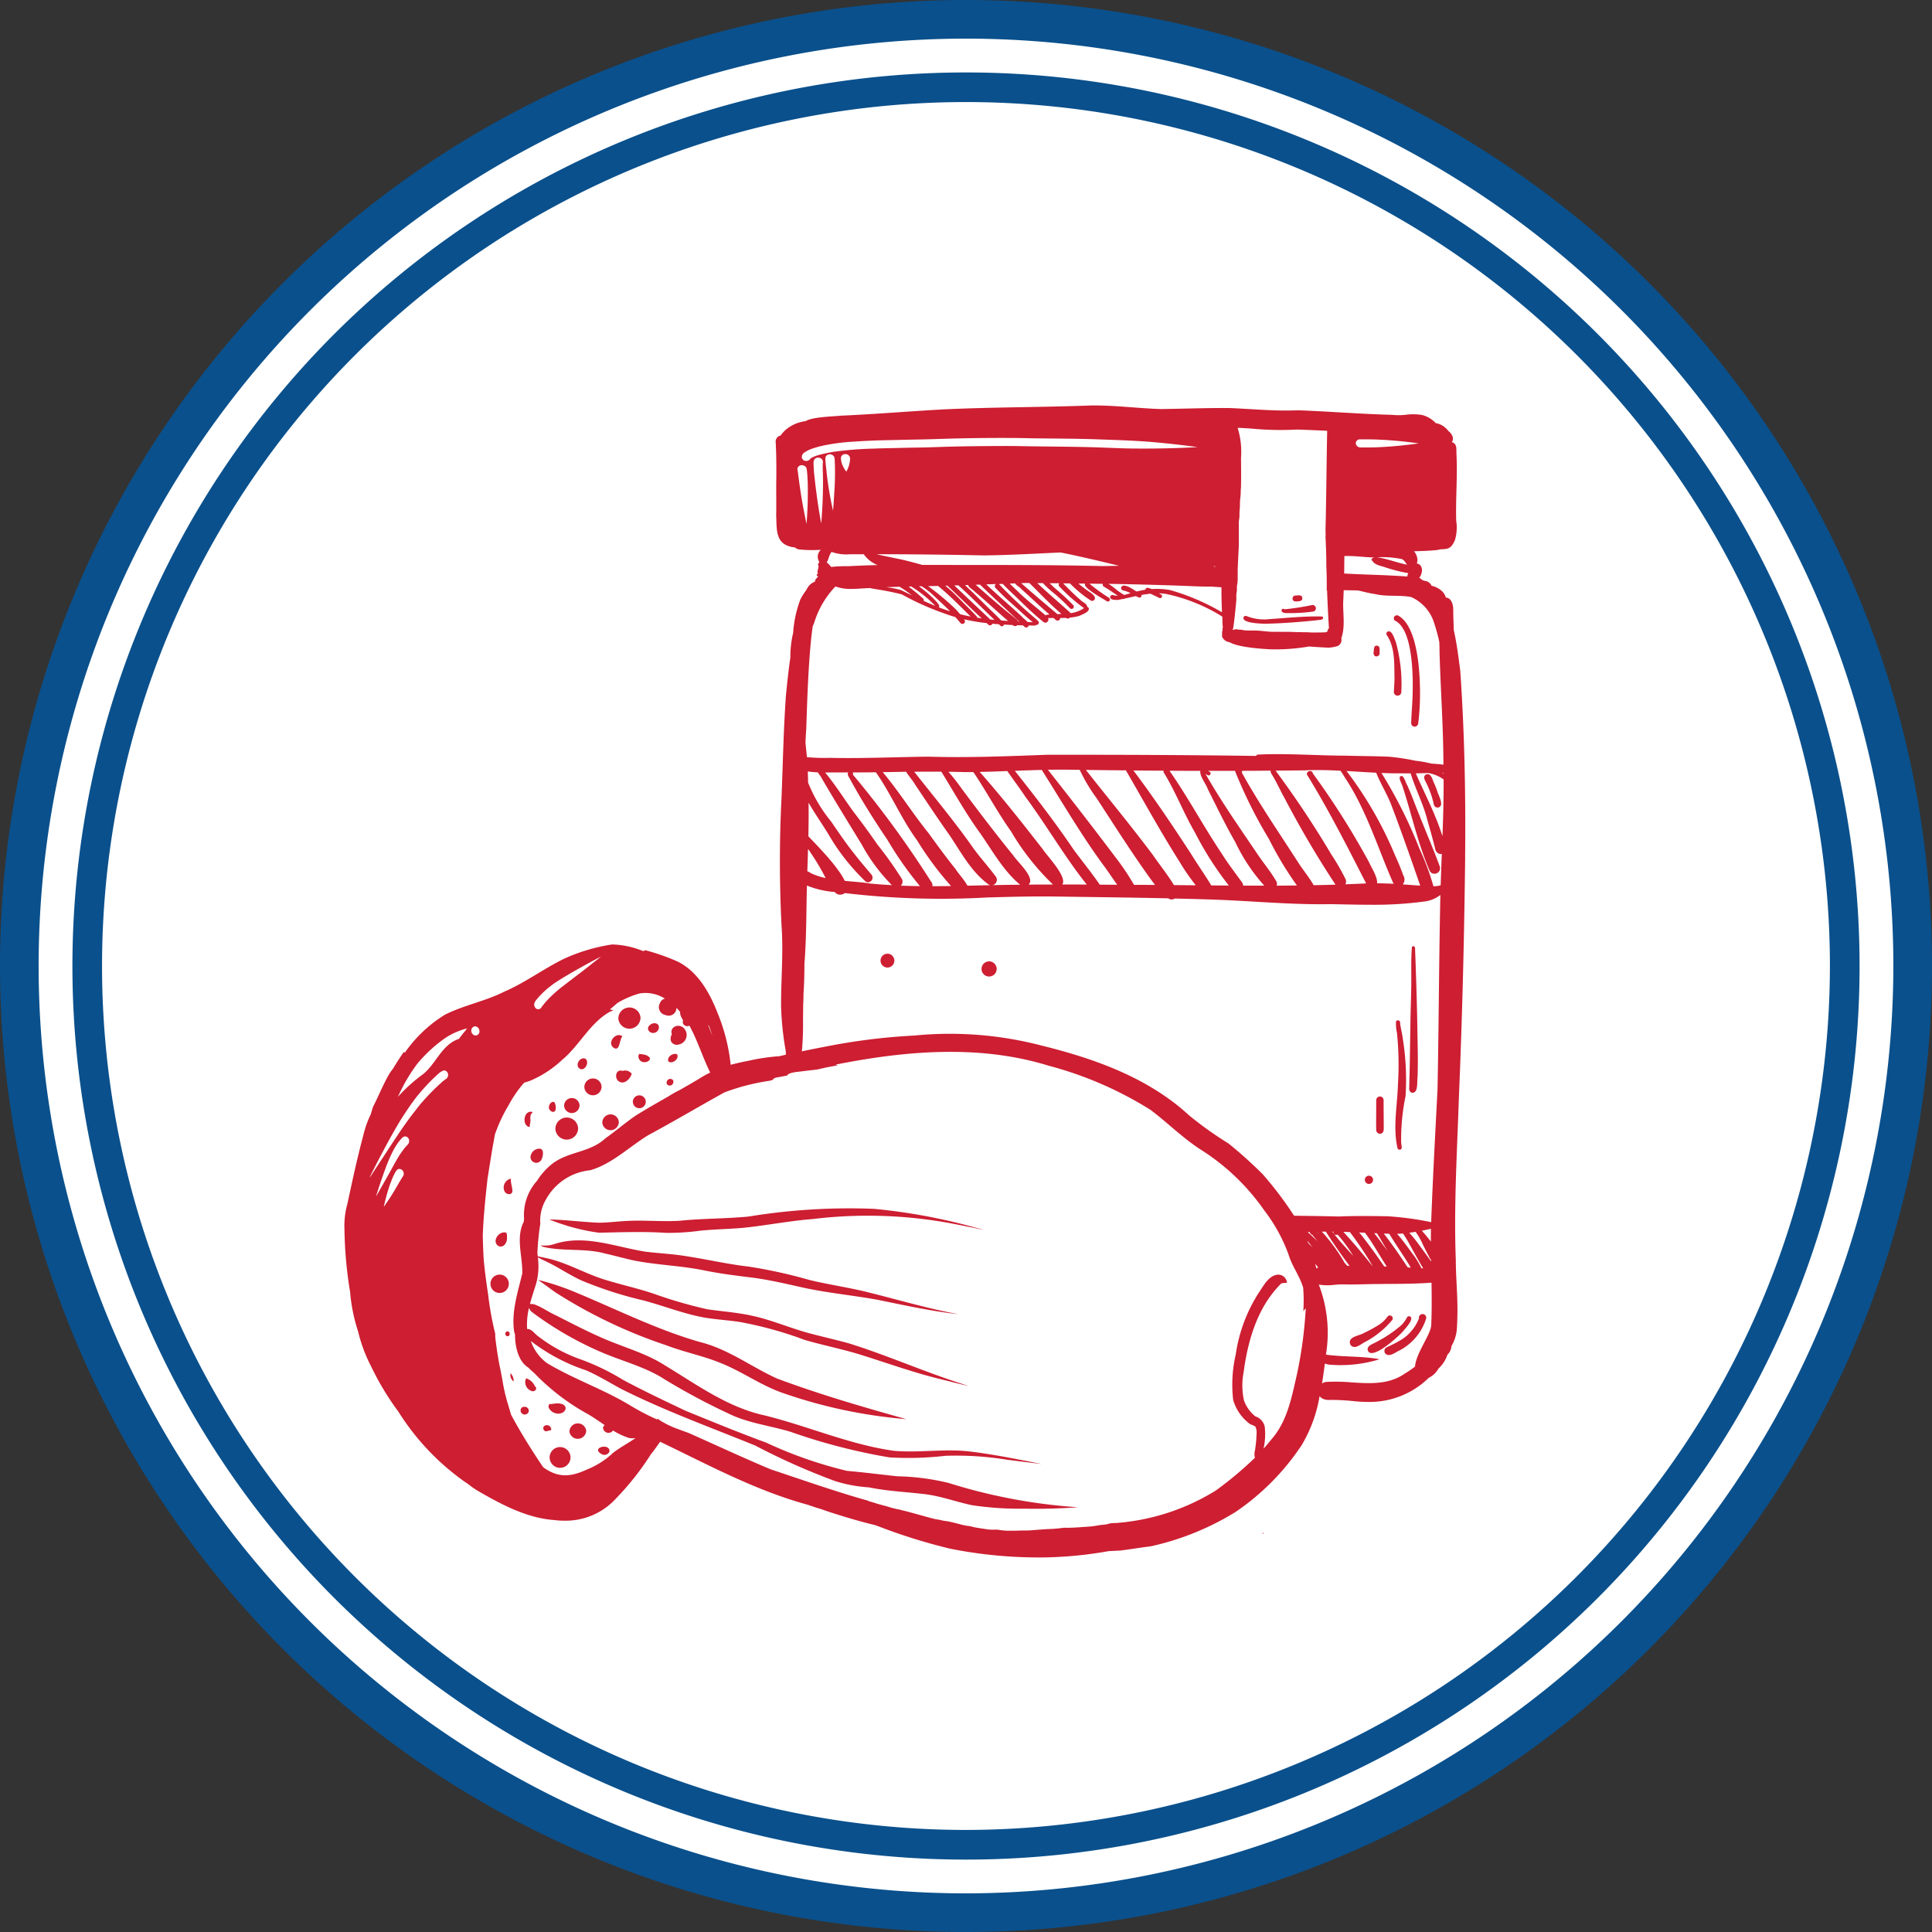 <svg id="ico-dispensa" xmlns="http://www.w3.org/2000/svg" width="206.48" height="206.48" viewBox="0 0 206.48 206.48">
  <rect x="0" y="0" width="206.48" height="206.48" fill="#333333" stroke="none"/>
  <circle id="Ellisse_12" data-name="Ellisse 12" cx="101.175" cy="101.175" r="101.175" transform="translate(2.064 2.065)" fill="#fff"/>
  <path id="Tracciato_772" data-name="Tracciato 772" d="M1312.808,1044.273a103.24,103.24,0,1,0,103.24,103.24A103.239,103.239,0,0,0,1312.808,1044.273Zm0,202.35a99.11,99.11,0,1,1,99.11-99.11A99.222,99.222,0,0,1,1312.808,1246.623Zm0-194.607a95.5,95.5,0,1,0,95.5,95.5A95.5,95.5,0,0,0,1312.808,1052.016Zm0,187.829a92.332,92.332,0,1,1,92.33-92.332A92.436,92.436,0,0,1,1312.808,1239.845Z" transform="translate(-1209.568 -1044.273)" fill="#0a508c"/>
  <path id="Tracciato_773" data-name="Tracciato 773" d="M1253.507,1124.85h0v0h0Zm71.929,61.023.18-.078a.876.876,0,0,1,.074-.126l-.01.006C1325.6,1185.743,1325.518,1185.807,1325.436,1185.873Zm-28.288-.475h0l-.05-.01Zm-31.682-20.033c-4.712-1.33-9.209-3.63-13.752-5.488a27.208,27.208,0,0,0-3.634-1.177c.628.424,1.229.888,1.846,1.326a53.168,53.168,0,0,0,11.887,5.674c1.939.745,3.911,1.111,5.85,1.912,2.224.89,4.225,2.345,6.494,3.147a53.162,53.162,0,0,0,13.291,2.829c-4.609-1.289-9.3-2.653-13.814-4.34C1270.882,1168.006,1268.493,1166.14,1265.466,1165.365Zm11.573-6.667a53.322,53.322,0,0,0-6.5-1.423l.043.008c-2.205-.256-4.388-.758-6.584-1.1-1.394-.238-2.948-.314-4.392-.487-3.225-.5-6.494-1.883-9.76-.824a3.218,3.218,0,0,1-1.445.14l-.012,0a.653.653,0,0,0,.3.173c2.145.5,4.408.109,6.552.7.962.215,1.91.475,2.87.7,2.608.545,5.2.578,7.832,1.125,1.726.347,3.434.555,5.191.772,1.8.244,3.589.671,5.368,1.066,2.625.568,5.282.809,7.929,1.294,2.858.582,5.7,1.21,8.6,1.532-3.426-.621-6.822-1.66-10.227-2.479C1280.884,1159.452,1278.941,1159.167,1277.039,1158.7Zm6.971-7.584a66.555,66.555,0,0,0-13.432.824c-2.432.231-4.925.2-7.363.45-1.811.107-3.6-.068-5.42.008-1.061.039-2.119.188-3.182.2-1.774-.068-3.545-.316-5.317-.349a21.841,21.841,0,0,0,5.3,1.417c2.393-.05,4.774-.143,7.183.016a24.986,24.986,0,0,0,3.574-.223c1.577-.171,3.169-.176,4.747-.324,2.428-.252,4.889-.743,7.343-.929a48.71,48.71,0,0,1,15.546.607c.894.167,1.786.353,2.676.547-.32-.12-.714-.2-1.07-.305A62.341,62.341,0,0,0,1284.01,1151.114Zm-29.155,26.194a.594.594,0,0,0,.863-.233C1255.858,1176.084,1253.674,1176.619,1254.855,1177.308Zm-1.617-2.482a.9.9,0,0,0-1.792.081A.9.9,0,0,0,1253.238,1174.826Zm-3.207-1.852c.4.109,1-.1,1.01-.578-.112-.624-1.1-.516-1.571-.4h0v0h0c-.006-.008,0-.025-.012-.033-.24-.037-.291.272-.21.44A1.131,1.131,0,0,0,1250.032,1172.974Zm-.863,1.848c.235-.012.431-.033.281-.318-.1-.349-.754-.384-.8.031A.325.325,0,0,0,1249.168,1174.822Zm-1.865-4.282c.365.225.824-.167.448-.477a1.516,1.516,0,0,0-.874-.818c-.1-.029-.141.2-.151.26A1,1,0,0,0,1247.3,1170.54Zm-2.335-11.462a.982.982,0,0,0-1.962.089A.982.982,0,0,0,1244.969,1159.078Zm-1.152-4.02c.574.324,1.01-.359.956-.886,0-.307.041-.622-.393-.532C1243.755,1153.7,1243.216,1154.622,1243.817,1155.058Zm1.53-5.777c.031-.467-.213-.921-.147-1.394a.966.966,0,0,0-.706,1.317C1244.622,1149.559,1245.237,1149.712,1245.347,1149.281Zm2.767-4.59a.962.962,0,0,0-.828.921.619.619,0,0,0,1.2.171C1248.658,1145.4,1248.762,1144.573,1248.113,1144.691Zm-.818-3.6a1.674,1.674,0,0,1,.227-.316c-.867-.308-1.2,1.2-.493,1.552.037.021.188.052.186-.01-.039-.212.095-.458.064-.692A1.656,1.656,0,0,1,1247.3,1141.1Zm5.077,1.38a1.216,1.216,0,0,0-2.428.109A1.216,1.216,0,0,0,1252.373,1142.475Zm-2.412-1.941a1.192,1.192,0,0,0-.114-.805c-.3-.163-.576.211-.59.485C1249.177,1140.6,1249.808,1141.021,1249.961,1140.534Zm3.079-2.422a.921.921,0,0,0,1.84-.083A.921.921,0,0,0,1253.04,1138.112Zm.151-3.015c-.51-.308-1.144.512-.743.956C1252.972,1136.58,1253.641,1135.531,1253.191,1135.1Zm3.931,1.276c-.774-.25-.921.9-.3,1.173.553.281,1.156-.378,1.28-.871A.888.888,0,0,0,1257.122,1136.373Zm-.014-3.7c-.669-.5-1.635.6-.993,1.187C1256.87,1134.414,1256.755,1133.025,1257.108,1132.673Zm3.9-1.078c-.3-.772-1.664.031-.968.615A.618.618,0,0,0,1261,1131.6Zm-2.023,2.971h0c-.035-.068-.138.085-.143.1a.613.613,0,0,0,.491.766c.273.06.719-.084.725-.409-.2-.355-.675-.413-1.049-.45Zm3.969.029c-.421-.176-1.127.272-.931.766C1262.433,1135.682,1263.219,1135.081,1262.949,1134.6Zm-4.726,5.11a.688.688,0,0,0,1.375-.062A.688.688,0,0,0,1258.223,1139.706Zm-1.5,2.149a.885.885,0,0,0-1.768.08A.885.885,0,0,0,1256.722,1141.856Zm-4.2-1.807a.826.826,0,0,0-1.65.074A.826.826,0,0,0,1252.526,1140.049Zm6.517-9.36a1.188,1.188,0,0,0-2.372.107A1.188,1.188,0,0,0,1259.042,1130.689Zm3.027,7.237c.446.136.731-.609.207-.692C1261.865,1137.16,1261.625,1137.807,1262.069,1137.926Zm1.043-4.369a1.033,1.033,0,0,0,.364-1.9c-.576-.3-1.32.114-1.086.805a1.014,1.014,0,0,0-.112.293.788.788,0,0,0,.046.5A.7.7,0,0,0,1263.112,1133.557Zm-13.782,44.181a1.115,1.115,0,0,0,2.228-.093A1.115,1.115,0,0,0,1249.329,1177.738Zm-2.253-4.9c.19-.706-1-.791-.838-.043A.451.451,0,0,0,1247.077,1172.834Zm-1.588-3.273a1.247,1.247,0,0,0-.333-.874A.831.831,0,0,0,1245.489,1169.561Zm-.648-5.348c-.306-.021-.337.45-.052.51C1245.115,1164.787,1245.163,1164.238,1244.841,1164.213Zm-11.924-17.128h0v0l0,0v0l0,0,0,.006Zm14.9-18.166h0l0,0,.01-.006-.008.006Zm.047-.041-.01.01,0,0,0,0,.01-.008v0Zm2.135-.954h0l0,0Zm.006,0,.006,0v0Zm43.346-21.732,0,0,.006.006h0Zm49.97,5.422h0l-.021-.05Zm1.154,2.946c-.374-1.016-.739-1.924-1.154-2.946l0,.014c-.526-1.3-1.045-2.562-1.553-3.876-.233-.6-.494-1.26-.76-1.858-.2-.324-.271-.777-.552-1.028-.632-.081-.023.834.033,1.125.977,2.986,1.631,6.077,2.881,8.976a.537.537,0,0,0,.506.333A.587.587,0,0,0,1344.475,1114.557Zm-.562-8.811c-.212-.34-.324-1.268-.908-1.061-.458.241-.052.729.081,1.055a9.625,9.625,0,0,1,.739,2.156.413.413,0,0,0,.4.33.353.353,0,0,0,.12-.021c.646-.221-.1-1.392-.194-1.861Zm-58.492,18.1a.738.738,0,1,0,.748.729A.746.746,0,0,0,1285.422,1123.842Zm10.865.818a.809.809,0,1,0,.818.8A.817.817,0,0,0,1296.287,1124.66Zm45.535-1.323c.043-.219-.186-.43-.341-.209-.124,1.584-.029,3.171-.08,4.784-.01.756-.043,1.542-.058,2.325l0-.013c-.043,2.082-.062,4.2-.107,6.314v-.021c-.015.543-.029,1.059-.037,1.6-.033.248.029.562.343.586.648,0,.465-1.241.549-1.716.068-2.015-.016-4.029-.039-6.044C1342,1128.412,1341.919,1125.872,1341.822,1123.337Zm-1.6,7.9a.237.237,0,0,0-.433-.167,4.181,4.181,0,0,0,.095,1.212,33.325,33.325,0,0,1,.109,5.47c-.06,2.28-.558,4.586-.054,6.849a.213.213,0,0,0,.221.182.222.222,0,0,0,.236-.236c-.021-.188-.043-.371-.064-.562h0a22.765,22.765,0,0,1,.473-4.933,27.9,27.9,0,0,0-.353-6.49C1340.391,1132.124,1340.255,1131.682,1340.222,1131.241Zm-1.763,8.236a.4.4,0,0,0-.415-.374.4.4,0,0,0-.376.415c.008,1.063-.023,2.126,0,3.188a.405.405,0,0,0,.4.38h.019c.487-.039.372-.609.384-.954C1338.471,1141.259,1338.453,1140.357,1338.459,1139.477Zm-1.588,8.094a.44.44,0,1,0,.46.417A.442.442,0,0,0,1336.871,1147.571Zm6.136,15.261a.394.394,0,1,0-.772-.006,4.7,4.7,0,0,1-1.877,2.269,14.856,14.856,0,0,1-1.582.816.45.45,0,0,0-.182.6.484.484,0,0,0,.417.225c.39,0,.863-.376,1.191-.514A5.786,5.786,0,0,0,1343.007,1162.832Zm-2.523,1.425c.223-.287,1.3-1.375.8-1.646a.259.259,0,0,0-.341.126,2.927,2.927,0,0,1-.9,1.065,12.985,12.985,0,0,1-2.325,1.52c-.367.233-1.177.419-.917,1a.409.409,0,0,0,.384.2C1338.116,1166.522,1340.092,1164.69,1340.484,1164.257Zm-1.09-1.282a.312.312,0,0,0-.527-.333,3.305,3.305,0,0,1-1.01.923,12.681,12.681,0,0,1-1.478.8c-.481.324-1.819.388-1.48,1.245a.515.515,0,0,0,.446.266c.4,0,.877-.436,1.23-.589A9.556,9.556,0,0,0,1339.394,1162.974Zm-60.458-90.575v.008l0,0Zm0-.037v.006l0,.031Zm.006.052v0Zm-2.185-.157,0-.012-.008.017Zm.037-.12v-.023l0,.029Zm37.978-2.292-.054,0h.046Zm-36.861,12.967,0,.027.041-.056Zm69.262,30.788c-.1,8.513-.308,17.024-.667,25.535-.19,5.806-.553,11.625-.334,17.431.014,2.129.229,4.031.167,6.133-.01.458-.031.915-.062,1.373a4.3,4.3,0,0,1-.564,1.7,1.44,1.44,0,0,1-.432.925,3.568,3.568,0,0,1-.964,1.491,2.347,2.347,0,0,1-1.03.979,9.028,9.028,0,0,1-6.514,2.579,15.3,15.3,0,0,1-1.668-.1,22.488,22.488,0,0,0-2.358-.116,1.552,1.552,0,0,1-.764-.114,1.07,1.07,0,0,1-.368-.287,15.078,15.078,0,0,1-1.908,5.226,26,26,0,0,1-7.084,7.159,29.155,29.155,0,0,1-9.052,3.663q-.471.059-.942.124c-.2.029-.4.058-.6.089-.339.05-.675.1-1.014.147l-.184.027-.021,0-.2.027-.287.04c-.349.014-.7.033-1.045.051l-.208.01a42.652,42.652,0,0,1-6.828.671,48.248,48.248,0,0,1-10.1-.931,60.325,60.325,0,0,1-7.586-2.358l-.457-.167c-1.679-.4-3.337-.9-4.98-1.435-.246-.087-.494-.173-.741-.258-.161-.056-.328-.105-.5-.151-.326-.109-.655-.221-.981-.332-5.544-1.507-10.6-4.254-15.759-6.729-.318.448-.625.9-.971,1.315a29.7,29.7,0,0,1-3.795,4.8,7.256,7.256,0,0,1-5.5,2.321,8.388,8.388,0,0,1-1.07-.068c-2.891-.215-5.589-1.64-8.042-3.06a8.909,8.909,0,0,1-1.171-.809c-.149-.1-.3-.192-.446-.3l0,0,0,0-.015-.01a26.286,26.286,0,0,1-6.957-7.394,29.663,29.663,0,0,1-2.934-4.873,16.284,16.284,0,0,1-1.371-3.677,18.865,18.865,0,0,1-.847-4.059c0-.033,0-.07,0-.105a44.327,44.327,0,0,1-.619-6.795,8.713,8.713,0,0,1,.316-2.719c.525-2.447,1.053-4.9,1.7-7.313a10.613,10.613,0,0,1,.809-2.278c.07-.271.149-.537.244-.8.625-1.214,1.117-2.509,1.836-3.669.107-.145.215-.289.322-.436.349-.584.716-1.158,1.111-1.718l.027.01c.031.015.064.027.1.04a14.429,14.429,0,0,1,4.28-4.047c2.034-1.022,4.313-1.433,6.324-2.455,2.228-.956,4.185-2.43,6.358-3.5a19.265,19.265,0,0,1,5.172-1.547,9.325,9.325,0,0,1,3.347.717c.064-.035.128-.068.19-.107a22.627,22.627,0,0,1,3.434,1.2c2.191,1.051,3.492,3.39,4.332,5.577a19.888,19.888,0,0,1,1.375,5.476c.607-.167,1.22-.3,1.838-.419a21.647,21.647,0,0,1,3.351-.5c.235-.056.471-.109.708-.163a2.62,2.62,0,0,0-.031-.5,32.3,32.3,0,0,1-.477-4.58c-.023-2.92.26-5.823.047-8.716a135.107,135.107,0,0,1,0-13.718c.147-3.645.213-7.33.473-10.919.132-1.34.275-2.678.469-4.01a11.155,11.155,0,0,1,.3-2.647,12.367,12.367,0,0,1,.768-3.56,6.4,6.4,0,0,1,.653-1.028,1.605,1.605,0,0,1,.9-.88l.068-.231a4.189,4.189,0,0,1,.285-.314c-.056-.037-.112-.076-.165-.118l.021-.087c.035-.047.072-.093.112-.136a1.206,1.206,0,0,1-.05-.149c.031-.147.062-.293.1-.438h0l0,0v0a.56.56,0,0,0-.041-.368.874.874,0,0,1,.157-.248,1.014,1.014,0,0,1,.148-1.315,13.3,13.3,0,0,1-2.4-.048,1,1,0,0,1-.374-.206,2.539,2.539,0,0,1-.987-.277c-1.119-.588-.935-2.048-1.012-3.12.035-1.34-.015-2.7.018-4.041.01-1.249,0-2.507-.064-3.754a.673.673,0,0,1,.248-.642.525.525,0,0,1,.268-.114,3.389,3.389,0,0,1,.665-.715,4.071,4.071,0,0,1,2.009-.832c.774-.475,3.135-.5,3.752-.582,3.684-.163,7.355-.475,11.034-.677,5.212-.244,10.433-.219,15.647-.413,2.515-.045,5.02.3,7.528.38,2.49-.033,4.867-.126,7.328-.109,2.455.1,4.9.349,7.359.241,3.339.12,6.671.4,10.012.485a6.714,6.714,0,0,0,1.511-.01,5.779,5.779,0,0,1,1.71.027,2.984,2.984,0,0,1,1.468.871c.058.008.115.021.173.033a2.174,2.174,0,0,1,1.179.813,1.334,1.334,0,0,1,.461.624.731.731,0,0,1-.1.584.275.275,0,0,1,.178.045c.386.231.3.717.318,1.1.132,2.414-.093,4.819-.023,7.229a4.669,4.669,0,0,1-.145,2.1c-.186.413-.442.853-.933.908a2.828,2.828,0,0,1-.574.041,3.448,3.448,0,0,1-.731.116c-.708.058-1.418.083-2.128.1a1.5,1.5,0,0,1,.367,1.03,1.864,1.864,0,0,0-.05.3c.308-.01.49.307.537.593a1.4,1.4,0,0,1-.291.913,1.527,1.527,0,0,1,.227.153.991.991,0,0,1,.114.1c.089.027.179.054.269.083a.839.839,0,0,1,.7.516,2.312,2.312,0,0,1,1.01.485,1.467,1.467,0,0,1,.521.774c.673.043.828.938.787,1.51.016.665.041,1.33.064,1.995.318,1.379.5,2.876.69,4.33C1347.114,1100.285,1347.24,1106.938,1347.17,1113.6Zm-9.729,40.109c.357.423.686.878.991,1.307.157.206.31.409.463.609-.087-.144-.176-.287-.269-.425-.289-.494-.578-.991-.88-1.479Zm-.153,3.518a38.112,38.112,0,0,0-2.434-3.632l-.7-.025c.076.085.151.167.227.244,1,1.1,1.957,2.251,2.889,3.413Zm-6.413-1.988c-.186-.246-.376-.485-.578-.717.037.087.076.172.112.258Q1330.646,1155,1330.875,1155.24Zm-.535-1.639.019.019a12.533,12.533,0,0,1,1.037.983c-.182-.238-.365-.473-.555-.7a.467.467,0,0,1-.279-.306C1330.486,1153.6,1330.412,1153.6,1330.34,1153.6Zm1.237.26c-.083-.1-.171-.2-.258-.3h-.019C1331.395,1153.662,1331.486,1153.761,1331.577,1153.86Zm1.387-.312c.236.3.473.593.717.884.489.572,1.016,1.138,1.532,1.712a16.392,16.392,0,0,0-1.678-2.288c-.291.122-.438-.078-.452-.306Zm-1.495,3.828c-.113-.132-.225-.266-.336-.4.054.173.1.343.138.508A1.318,1.318,0,0,1,1331.469,1157.377Zm3.347-.177c-.9-1.177-1.737-2.4-2.535-3.653l-.112,0c-.1,0-.212,0-.318,0a18.487,18.487,0,0,1,2.438,3.337c.037.039.072.081.107.118l-.014-.014-.016-.016a2.145,2.145,0,0,0,.215.227Zm3.979.079c-.8-1.2-1.466-2.474-2.333-3.614-.208-.008-.415-.019-.621-.029a1.4,1.4,0,0,0,.155.176c.411.518.855,1.1,1.235,1.627.452.6.859,1.222,1.294,1.829Zm2.558.115c-.095-.167-.184-.337-.285-.479-.646-1.041-1.35-2.044-1.982-3.093a.281.281,0,0,1-.052-.048c-.062,0-.124,0-.184-.006l-.378-.015c.834,1.062,1.594,2.168,2.344,3.293a2.049,2.049,0,0,0,.246.333C1341.159,1157.385,1341.256,1157.389,1341.353,1157.393Zm1.328.078c-.576-.96-1.1-1.943-1.635-2.9l.01.021c-.169-.287-.339-.572-.529-.847-.209.019-.419.029-.63.037.667.741,1.237,1.592,1.838,2.381a9.077,9.077,0,0,1,.766,1.3Zm.838-4.23c-.324.072-.65.142-.979.206q.505.564.969,1.165C1343.509,1154.156,1343.511,1153.7,1343.519,1153.241Zm-2.321.427a15.24,15.24,0,0,1,1.208,1.51c.38.518.758,1.028,1.124,1.551l0-.163a.629.629,0,0,1-.122-.161c-.31-.6-.634-1.2-.917-1.821a7.506,7.506,0,0,0-.615-1.016C1341.649,1153.6,1341.424,1153.64,1341.2,1153.668Zm3.017-15.211c.128-6.393.151-12.785.273-19.18.008-.572.021-1.142.035-1.714a3.458,3.458,0,0,1-1.77.708,40.556,40.556,0,0,1-5.705.341c-1.406,0-2.81-.039-4.214-.066-4.346.085-8.674-.37-13.014-.5-1.229-.041-2.459-.072-3.69-.1a.653.653,0,0,1-.336.1.581.581,0,0,1-.349-.12c-4.158-.093-8.319-.136-12.467-.2-2.292-.021-4.588.043-6.882.107a87.287,87.287,0,0,1-14.691-.409c-.18-.023-.36-.041-.541-.06a.775.775,0,0,1-.491.169.69.69,0,0,1-.5-.2c-.023-.027-.039-.054-.062-.081a9.866,9.866,0,0,1-2.99-.694c-.068,2.794-.048,5.647-.266,8.377,0,1.086-.029,2.17-.1,3.256,0,.367-.012.739-.031,1.111-.006.558-.012,1.117-.019,1.675a30.478,30.478,0,0,1-.124,3.3q1.654-.344,3.316-.656a65.906,65.906,0,0,1,8.72-1.032,38.764,38.764,0,0,1,13.621,1.08c5.668,1.4,11.384,3.44,15.74,7.462a39.454,39.454,0,0,0,4.208,3,46.5,46.5,0,0,1,3.646,3.279,38.429,38.429,0,0,1,3.354,4.436c1.577.022,3.155.039,4.732.084,2.232-.1,4.629-.031,5.191-.029a32.539,32.539,0,0,1,4.732.634c.009-.264.014-.529.027-.793C1343.746,1147.319,1343.988,1142.888,1344.215,1138.457Zm-114,9.149v0c.38-.593.766-1.181,1.15-1.77l-.008.017.043-.071.006-.008.006-.008v0h0l0,0,0,0c.14-.211.279-.423.415-.632l.093-.14h0l.107-.165c.235-.36.471-.721.708-1.08.136-.2.275-.4.411-.609l.006-.014c.159-.238.322-.475.483-.71l.045-.06q.39-.564.8-1.111c.13-.174.264-.343.4-.514s.256-.337.388-.5l0,0c.087-.112.171-.223.26-.332l.155-.174v0c.037-.043.074-.082.111-.126.074-.084.149-.171.227-.256.213-.229.426-.458.646-.684.39-.4.8-.782,1.222-1.16.089-.07.178-.142.269-.208l.037-.022-.029.012-.058.019h0l.006,0-.01,0,0,0a.519.519,0,0,0,.153-.921l-.025-.017a.465.465,0,0,0-.058-.027l-.016-.006a.315.315,0,0,0-.176,0,1.672,1.672,0,0,0-.611.407l0-.006-.019.017c-.419.378-.818.774-1.2,1.185s-.748.838-1.1,1.276l-.022.029c-.07.089-.136.18-.2.271q-.353.471-.681.96c-.128.19-.254.382-.382.574-.169.26-.337.522-.5.789l0,0c-.12.2-.233.4-.351.6-.091.159-.186.314-.276.475l.006-.012-.006.012.008-.017-.1.178h0c-.06.107-.12.213-.177.32l.016-.035c-.8,1.462-1.582,2.934-2.314,4.429l0,0,0,0h0v0Zm10.985-15.959a.444.444,0,0,0-.246.423.509.509,0,0,0,.442.516.432.432,0,0,0,.427-.465.511.511,0,0,0-.442-.516.448.448,0,0,0-.169.035Zm-9.368,15.007c-.386,1.043-.748,2.094-1.07,3.159l0,0v0l0,0h0c.138-.241.272-.485.411-.727.229-.4.461-.8.686-1.208l0,.01h0l.027-.047.07-.13h0c.1-.177.2-.357.3-.537.227-.415.454-.832.688-1.243.08-.134.161-.271.241-.407.194-.305.4-.6.622-.892l.017-.021.14-.161-.006.014.039-.043c.062-.068.12-.14.184-.2.014-.014.019-.033.031-.047a.544.544,0,0,0,.072-.118.47.47,0,0,0,.018-.11.521.521,0,0,0,.012-.084.564.564,0,0,0-.115-.341.45.45,0,0,0-.052-.041.422.422,0,0,0-.089-.072.324.324,0,0,0-.064-.016.371.371,0,0,0-.1-.023.3.3,0,0,0-.087.014.453.453,0,0,0-.074.017.334.334,0,0,0-.058.037.475.475,0,0,0-.083.058,4.232,4.232,0,0,0-.287.318l-.021.025a5.744,5.744,0,0,0-.391.552l-.033.051c-.115.186-.219.378-.316.572-.023.046-.048.091-.071.136C1232.243,1145.641,1232.026,1146.142,1231.837,1146.654Zm1.782,1.034v0h0Zm-2,3.19,0,0c.38-.539.748-1.088,1.088-1.654l.012-.023v0c.147-.246.289-.5.434-.743l0,0,0-.006c.105-.18.215-.357.326-.535h-.006c.041-.068.085-.134.128-.2l.012-.019h0v0l0,0h0l0,0,0,0h0l0,0-.017.014-.019.021-.006,0v0h0l.021-.021.029-.027,0,0,0,0v0a.526.526,0,0,0,.056-.074.539.539,0,0,0,.054-.157.521.521,0,0,0-.143-.467.488.488,0,0,0-.264-.14l-.017,0a.219.219,0,0,0-.052,0,.3.3,0,0,0-.128.031l-.015.006a.547.547,0,0,0-.105.08l-.008.01a1.216,1.216,0,0,0-.167.238c-.085.151-.163.306-.233.462-.157.355-.293.717-.415,1.084a21.507,21.507,0,0,0-.576,2.12Zm34.616-19.467c.041.093.083.188.12.283.128.312.254.632.374.952-.105-.353-.223-.7-.349-1.047C1266.327,1131.536,1266.277,1131.474,1266.23,1131.412Zm-16.388,14.712c1.724-1.163,3.892-1.082,5.455-2.562,1.086-.762,2.087-1.631,3.178-2.385,1.142-.717,2.306-1.379,3.471-2.038a12.619,12.619,0,0,1,1.295-.735c.743-.421,1.482-.844,2.207-1.286a9.948,9.948,0,0,1,1.037-.572c-.809-1.637-1.354-3.442-2.224-5.017a.478.478,0,0,1-.682-.248.525.525,0,0,1,.008-.337c-.277-.411-.351-.689-.3-.861-.13-.157-.264-.31-.409-.454a.827.827,0,0,1-1.163.768.854.854,0,0,1-.593-1.282.726.726,0,0,1,.522-.469,3.869,3.869,0,0,0-2.707-.555,9.925,9.925,0,0,0-2.352,1.01q-.415.353-.826.706c.128.019.254.046.38.07-.128.089-.316.134-.463.221-2.081,1.216-3.19,3.576-4.986,5.065a11.543,11.543,0,0,1-3.374,2.228c-.242.1-.481.167-.717.238a12.887,12.887,0,0,0-1.66,2.409,16.86,16.86,0,0,0-1.454,3.1c-.3,1.555-.562,3.273-.805,4.813-.219,2.028-.436,4.039-.5,6.069q.028,1.189.089,2.383c.113,1.282.283,2.561.481,3.83a33.209,33.209,0,0,0,.762,4.233,4.055,4.055,0,0,0,.041.688c.095.783.215,1.561.351,2.339.058.335.14.663.2,1,.074.374.149.748.21,1.124a18.065,18.065,0,0,0,.51,2.209c.08.277.167.553.246.83.043.153.089.306.134.458,1,1.86,2.123,3.669,3.3,5.418a2.39,2.39,0,0,0,.167.223c1.6,1.127,2.886,1.024,4.656.211a8.9,8.9,0,0,0,2.787-1.784c.758-.584,1.613-1.032,2.4-1.575a2.164,2.164,0,0,1-.708-.008,7.8,7.8,0,0,1-1.724-.807.417.417,0,0,1-.035.076.59.59,0,0,1-1.014-.333.336.336,0,0,1,.19-.3c-.589-.4-1.169-.812-1.778-1.167a24.029,24.029,0,0,1-5.5-4.134c-.26-.3-.62-.556-.9-.859-1.045-.644-1.425-2.2-1.417-3.543-.033-.1-.066-.2-.095-.3-.31-2.114.384-4.185.869-6.213.048-1.844-.725-3.824.169-5.552.008-.112.012-.223.022-.332a5.463,5.463,0,0,1,1.382-4.016A7.109,7.109,0,0,1,1249.841,1146.124Zm30.615-75.246a1.957,1.957,0,0,0,.155.721,2.962,2.962,0,0,0,.417.721l0,0,.006,0a2.979,2.979,0,0,0,.4-1.375v.023l0-.043,0-.037h0v-.006a.491.491,0,0,0-.514-.43A.449.449,0,0,0,1280.456,1070.878Zm-1.008,10.023c-.031.056-.066.109-.095.163-.182.258-.225.7-.419.95a3.118,3.118,0,0,1,.477.5,13.01,13.01,0,0,1,1.809-.083c1.047-.054,2.1-.1,3.145-.122a3.34,3.34,0,0,1-1.47-1.156q-.74,0-1.48,0A4.709,4.709,0,0,1,1279.449,1080.9Zm30.745,1.484c-2.081-.5-4.167-1.008-6.265-1.422-2.744.124-5.492.287-8.22.314q-5.711-.124-11.422-.128c.63.161,1.278.273,1.881.411,1.005.186,1.992.454,2.973.733,6.424.012,12.845-.027,19.256.124Zm-6.4,1.867c-.343,0-.686,0-1.029-.008.258.258.525.508.805.745.6.506,1.167,1.045,1.714,1.6a.244.244,0,0,1-.014.343.231.231,0,0,1-.161.064.253.253,0,0,1-.182-.078,19.519,19.519,0,0,0-1.926-1.778,10.709,10.709,0,0,1-.96-.906c-.2,0-.4,0-.6,0,1.15,1.09,2.366,2.108,3.537,3.176a.215.215,0,0,1,.027.039,3.273,3.273,0,0,0,1.431-.539h0a18.452,18.452,0,0,1-2.633-2.311A.263.263,0,0,1,1303.793,1084.252Zm-1.049,3.339c-1.028-.874-1.989-1.817-3-2.709-.134-.2-.547-.388-.675-.619l-.576.021c.269.267.537.527.8.772.946.954,2.023,1.749,3.033,2.633a.168.168,0,0,1,.116-.064C1302.541,1087.609,1302.643,1087.6,1302.744,1087.591Zm1.28-.058c-1.208-1.032-2.3-2.205-3.43-3.306-.161,0-.322,0-.481,0l-.393.014q1.8,1.579,3.642,3.116a2.055,2.055,0,0,0,.24.194C1303.743,1087.543,1303.883,1087.539,1304.024,1087.533Zm-7.026-3.176a.2.2,0,0,1,.035-.021l-1.045.037c1.235,1.169,2.533,2.267,3.785,3.419.126.177.438.38.619.6l.576.025c-.919-.737-1.755-1.569-2.649-2.342-.462-.419-.9-.863-1.336-1.315A.286.286,0,0,1,1297,1084.357Zm1.325,3.927c-1.193-1.016-2.327-2.1-3.533-3.107-.184-.229-.667-.44-.737-.735l-.339.01c1.057.969,2.067,2.026,3.091,3q.4.381.781.776C1297.831,1088.249,1298.077,1088.27,1298.323,1088.284Zm-1.451-.115c-1.295-1.231-2.534-2.5-3.863-3.694l-.433.012.175.167c.395.378.8.76,1.183,1.127l0,0-.021-.021c.855.805,1.666,1.575,2.5,2.362Zm-11.552-3.494a12.213,12.213,0,0,1,1.516.291c.409.194.807.388,1.208.58a10.822,10.822,0,0,0-1.328-.921C1286.248,1084.64,1285.784,1084.656,1285.319,1084.675Zm3.985,1.464c.411.186.822.365,1.239.537a12.988,12.988,0,0,0-2.573-2.077l-.283.006c.357.277.657.524.774.615.258.219.518.439.77.665A.24.24,0,0,1,1289.3,1086.139Zm1.582.673c.4.157.818.305,1.241.439-.6-.6-1.235-1.181-1.854-1.765l0,0a6.916,6.916,0,0,0-1.206-.911l-.268,0c.306.233.64.5.952.77C1290.566,1086.054,1291.228,1086.756,1290.885,1086.812Zm2.317.753c.37.093.739.171,1.111.244-1.142-1.123-2.253-2.265-3.485-3.273-.349.01-.7.019-1.051.027a27.949,27.949,0,0,1,2.93,2.451Q1292.964,1087.284,1293.2,1087.566Zm2.3.44c-1.247-1.148-2.437-2.35-3.677-3.5l-.211.006a19.323,19.323,0,0,1,1.6,1.5c.582.6,1.189,1.175,1.755,1.792a.219.219,0,0,1,.058.128C1295.186,1087.96,1295.343,1087.983,1295.5,1088.006Zm4.01.345c-1.408-1.317-2.8-2.626-4.2-3.954l-.454.016c1.3,1.154,2.61,2.3,3.979,3.38.167.159.475.334.566.553Zm-22.558,17.231.014.029a15.727,15.727,0,0,0,2.426,4.094c.807,1.167,1.606,2.364,2.48,3.448.593.774,1.235,1.511,1.86,2.259a.5.5,0,0,1-.384.8.451.451,0,0,1-.269-.093,22.637,22.637,0,0,1-3.97-5.053c-.684-1.127-1.464-2.213-2.113-3.365q.016,1.8-.021,3.6c.739.782,3.136,3.177,3.89,4.761.909.087,1.821.142,2.705.283.774.078,1.552.13,2.329.173a19.1,19.1,0,0,1-3.219-4.332c-1.451-2.377-2.913-4.743-4.313-7.146-.085-.186-.271-.378-.388-.578a9.823,9.823,0,0,1-1.014-.089l-.051,0C1276.936,1104.778,1276.942,1105.178,1276.954,1105.581Zm60.811,10.737q.889.007,1.778.056a.507.507,0,0,1-.085-.13c-1.656-3.77-2.843-7.761-5.135-11.212-.157-.244-.293-.494-.457-.708a.4.4,0,0,1-.041-.037c-1.266-.064-2.529-.1-3.793-.039-1.035.014-2.073.019-3.11.029l.006.029a105.455,105.455,0,0,1,5.948,8.947,24.289,24.289,0,0,1,1.514,2.631.639.639,0,0,1-.023.543c.739-.027,1.478-.056,2.218-.095-2.011-3.927-4-7.856-6.316-11.615-.126-.409.56-.568.624-.138a84.538,84.538,0,0,1,6.025,9.529C1337.121,1114.594,1337.827,1115.645,1337.765,1116.318Zm6.969-11.819h-.027c.054.035.105.072.157.112v-.068Zm-2.841.068c.907,2.085,2.028,4.2,2.724,6.349.043.12.085.244.128.364.074-2.02.128-4.041.12-6.064a3.974,3.974,0,0,0-1.642-.679C1342.778,1104.549,1342.336,1104.561,1341.892,1104.568Zm-1.4,11.868q.8.056,1.592.118c.091,0,.184.006.279.01-.968-2.8-1.957-5.621-3-8.379-.458-1.274-1.214-2.441-1.706-3.684-.642-.031-1.286-.068-1.931-.107q-.62-.04-1.243-.074a1.093,1.093,0,0,0,.093.111,40.52,40.52,0,0,1,5.158,9.04c.312.669.588,1.352.838,2.05A.776.776,0,0,1,1340.5,1116.436Zm4.057.1q.053-1.679.12-3.358a.645.645,0,0,1-.109.013.533.533,0,0,1-.269-.07.719.719,0,0,1-.339-.547q-.375-1.468-.8-2.922c-.427-1.755-1.286-3.368-1.813-5.079-.316,0-.63,0-.944-.006h-.006c-.723.008-1.446-.01-2.168-.039a49.291,49.291,0,0,1,4.049,8.069,26.537,26.537,0,0,1,1.507,4.039A3.161,3.161,0,0,0,1344.554,1116.537Zm-21.23-12.234a.27.27,0,0,1-.023.182c1.885,3.417,4.13,6.64,6.228,9.921.491.7,1.024,1.379,1.454,2.118.776-.014,1.555-.033,2.331-.058a106.283,106.283,0,0,1-5.412-9.186c-.471-.832-.805-1.621-1.288-2.424-.091-.167-.271-.384-.231-.576C1325.363,1104.289,1324.344,1104.3,1323.324,1104.3Zm-3.63,0a.722.722,0,0,0,.159.091.212.212,0,0,1-.2.374c-.1-.06-.151-.093-.236-.146,1.664,2.916,3.586,5.666,5.466,8.443.683,1.036,1.5,1.984,2.112,3.058a.545.545,0,0,1,.031.452q1.084-.006,2.164-.023a36.952,36.952,0,0,1-3-4.987,49.275,49.275,0,0,1-3.609-7.235l0-.027Q1321.134,1104.306,1319.694,1104.3Zm-.82,0q-1.638,0-3.277-.012a.218.218,0,0,1,.027.078c1.982,2.85,3.615,5.924,5.55,8.806.663,1.063,1.439,2.052,2.164,3.068a.553.553,0,0,1,.105.328q1.13,0,2.259,0a19.2,19.2,0,0,1-3.1-4.662l.01.018.029.052c-1.088-1.877-2.023-3.841-3-5.777C1319.533,1105.8,1318.754,1104.8,1318.874,1104.3Zm-3.915-.017c-1.08-.008-2.162-.012-3.244-.023,2.17,2.874,4.144,5.827,6.112,8.837.71,1.162,1.505,2.278,2.209,3.446q.938.009,1.877.014a35,35,0,0,1-3.626-5.682c-1.193-2.04-2.042-4.293-3.264-6.294A.278.278,0,0,1,1314.959,1104.286Zm-8.321-.081c2.371,3.015,4.823,5.968,7.122,9.04.758,1.1,1.6,2.135,2.288,3.269l2.331.018a23.561,23.561,0,0,1-1.786-2.6c-2-3.161-3.805-6.454-5.68-9.682Q1308.772,1104.234,1306.638,1104.206Zm-1.611-.021c-.811-.014-1.627-.008-2.448.006q3.673,4.642,7.239,9.37a26.206,26.206,0,0,1,1.966,2.928q1.124,0,2.249.008c-.374-.469-.719-.966-1.062-1.451-1.8-2.554-3.473-5.2-5.181-7.811a18.014,18.014,0,0,1-1.811-3.038Zm-5.988.111c2.17,2.74,4.313,5.5,6.269,8.4.927,1.262,1.943,2.494,2.81,3.772l1.869.012c-.432-.594-.836-1.212-1.266-1.809-2.48-3.331-4.555-6.923-6.775-10.427l-.023-.039C1300.964,1104.227,1300,1104.26,1299.04,1104.3Zm-3.754.12c2.354,2.653,4.549,5.449,6.729,8.247.436.694,2.68,2.982,2.1,3.785q1.313,0,2.626.01c-.334-.4-.648-.822-.96-1.241l0,.006-.012-.021h0c-1.947-2.645-3.663-5.519-5.612-8.15-.615-.929-1.3-1.829-1.916-2.728C1297.251,1104.363,1296.265,1104.4,1295.286,1104.417Zm-1.654.021c-.562-.019-1.125-.029-1.689-.037a20.639,20.639,0,0,1,1.408,1.788l0,0,0,.006.012.016-.006-.01c1.8,2.407,3.624,4.813,5.523,7.146.469.719,2.356,2.372,1.656,3.093l-.027.023c.869-.006,1.74-.008,2.612-.01a26.4,26.4,0,0,1-4.489-5.688c-1.425-2.007-2.581-4.187-3.95-6.23-.027-.031-.056-.068-.083-.1C1294.278,1104.431,1293.954,1104.437,1293.632,1104.437Zm-5.342-.039c2.146,2.725,4.373,5.387,6.364,8.235.76,1.032,1.623,1.98,2.383,3.01a.583.583,0,0,1-.378.877l.735-.014c.739-.017,1.478-.023,2.216-.031-1.8-1.5-2.945-3.612-4.272-5.509-1.485-2.036-2.713-4.235-4.028-6.38a1.272,1.272,0,0,1-.118-.194Q1289.742,1104.383,1288.29,1104.4Zm-2.728.035c-.212,0-.425.006-.636.008,1.741,2.075,3.178,4.392,4.881,6.5l-.052-.074c.977,1.348,1.943,2.674,2.982,3.971.217.37.884,1.086,1.247,1.74q1.229-.028,2.459-.054a.507.507,0,0,1-.233-.1c-1.844-1.348-2.914-3.429-4.169-5.281-1.272-1.79-2.478-3.62-3.7-5.443-.115-.241-.6-.791-.915-1.3Q1286.495,1104.418,1285.562,1104.433Zm-3.855.041a.2.2,0,0,1,.031.233,107.377,107.377,0,0,1,8.348,11.425.625.625,0,0,1,.153.5q.995,0,1.989-.016a34.225,34.225,0,0,1-3.626-4.877c-1.611-2.207-2.686-4.729-4.206-6.991-.06-.1-.134-.192-.2-.291C1283.368,1104.464,1282.537,1104.47,1281.708,1104.474Zm-.469.016.019-.016c-.584,0-1.171.006-1.755,0-.244,0-.487.006-.731.006,1.093,1.317,2,2.775,3,4.158.886,1.146,1.763,2.346,2.583,3.535a40.146,40.146,0,0,1,2.628,3.7.591.591,0,0,1-.128.7q1.022.04,2.048.051a37.681,37.681,0,0,1-3.458-4.92c-1.445-2.143-2.825-4.32-4.055-6.593C1281.3,1104.949,1281.1,1104.679,1281.239,1104.491Zm-4.369,10.541a2.029,2.029,0,0,1,.4.221,7.736,7.736,0,0,0,1.559.514,23.453,23.453,0,0,0-1.609-2.707,2.621,2.621,0,0,0-.275-.4c-.019.629-.035,1.257-.06,1.887C1276.88,1114.705,1276.876,1114.869,1276.87,1115.032Zm2.957-42.333c0-.349,0-.7-.01-1.047,0-.145-.009-.291-.017-.436a1.968,1.968,0,0,0-.041-.425.521.521,0,0,0-.555-.312.446.446,0,0,0-.409.425v0a.32.32,0,0,0,0,.064c.023.467.083.935.134,1.4l0,.039,0,.006v0a36.6,36.6,0,0,0,.683,4.068l0,0,.006,0c.052-.619.095-1.241.128-1.86C1279.8,1073.984,1279.82,1073.339,1279.827,1072.7Zm61.139,9.568c-.2-.223-.318-.555-.644-.613a10.657,10.657,0,0,0-2.552-.174C1338.851,1081.632,1339.89,1082.061,1340.965,1082.267Zm-5.48-12.932a.519.519,0,0,0,.545.409h.025l.4,0c.369,0,.739,0,1.111-.015q.768-.025,1.536-.083c1.032-.076,2.063-.19,3.089-.332l0-.01c-.07-.008-.143-.021-.215-.029-1.024-.138-2.052-.248-3.083-.316-.519-.033-1.039-.062-1.559-.074-.365-.008-.733-.008-1.1-.008h-.316A.429.429,0,0,0,1335.485,1069.336Zm-1.241,13.881c2.247.13,4.51.149,6.75.322a.78.78,0,0,1,.109-.357,17.81,17.81,0,0,1-2.428-.611c-.477-.182-1.165-.241-1.425-.725-.062-.037-.128-.07-.188-.109.048.006.1.016.145.023l-.017-.033c-.016-.136.145-.2.285-.238-.079,0-.157,0-.235.008-.882-.035-1.751-.153-2.629-.153-.115,0-.231,0-.349.008Q1334.257,1082.285,1334.244,1083.217Zm-.8,7.778a3.749,3.749,0,0,1-.89.146c-.056,0-.112,0-.165-.008-.642-.027-1.276-.07-1.91-.117a20.685,20.685,0,0,1-4.115.3c-.591-.029-3.382-.171-4.373-.76a.984.984,0,0,1-.8-.6c0-.179.01-.359,0-.539a.432.432,0,0,1,.054-.07,1,1,0,0,1,.033-.4c-.06-.365-.037-.805-.06-1.125a18.46,18.46,0,0,0-6.067-2.433,5.866,5.866,0,0,0-.706-.054,2.413,2.413,0,0,0,.225.126.206.206,0,0,1-.2.361c-.307-.151-.613-.3-.923-.448-.324.033-.65.079-.973.138a.22.22,0,0,1-.2.281.211.211,0,0,1-.089-.021c-.105-.043-.207-.091-.306-.14-.4.085-.795.177-1.191.262a.193.193,0,0,1-.113.042c-.012,0-.021-.008-.033-.008-.2.041-.4.081-.6.115-.271-.019-.861.043-.8-.365a.236.236,0,0,1,.291-.155,1.914,1.914,0,0,0,.522.07c-.5-.328-.985-.688-1.51-.979a.24.24,0,0,1-.091-.293c-.479-.008-.958-.012-1.437-.021a19.333,19.333,0,0,0,2.092,1.514.219.219,0,0,1-.116.4.215.215,0,0,1-.116-.035c-.353-.252-2.61-1.435-2.317-1.883l-.719-.008a6.053,6.053,0,0,0,.555.442c.291.3,1.437.8,1.175,1.266a.321.321,0,0,1-.268.145.293.293,0,0,1-.163-.05,13.152,13.152,0,0,1-2.2-1.815l-.733-.008c.609.613,1.187,1.212,1.842,1.759.18.231.766.426.714.748a.237.237,0,0,1,.157.1c.227.409-.677.717-.96.859a5.11,5.11,0,0,1-1.022.194.367.367,0,0,1-.242.1.316.316,0,0,1-.192-.07c-.2.008-.407.012-.609.012a.277.277,0,0,1-.291.277.232.232,0,0,1-.145-.045c-.1-.074-.188-.155-.281-.231-.194,0-.386,0-.578.012a.339.339,0,0,1-.283.487.368.368,0,0,1-.217-.079c-1.115-.885-2.146-1.922-3.166-2.905-.406-.376-.8-.764-1.187-1.16l-.421.016a.233.233,0,0,1,.068.048c.911.972,1.877,1.885,2.86,2.783.419.374.859.729,1.274,1.113a.238.238,0,0,1,.029.333.227.227,0,0,1-.177.083.206.206,0,0,1-.05-.008.149.149,0,0,1-.14.087h-.008l-.661-.012a.335.335,0,0,1-.043.116.269.269,0,0,1-.211.1.263.263,0,0,1-.173-.064l-.174-.161-.611-.019a.345.345,0,0,1-.229.095.381.381,0,0,1-.233-.081l-.037-.033c-.314-.012-.626-.029-.937-.047a.214.214,0,0,1-.046.109.218.218,0,0,1-.167.076.2.2,0,0,1-.136-.049l-.18-.171c-.233-.017-.467-.035-.7-.058a.289.289,0,0,1-.252.178.242.242,0,0,1-.159-.062c-.066-.06-.13-.122-.2-.18a22.314,22.314,0,0,1-2.424-.411l.058.073a.268.268,0,0,1-.037.351.272.272,0,0,1-.184.072.256.256,0,0,1-.2-.087c-.182-.223-.372-.436-.566-.648-.361-.1-.721-.221-1.076-.351a29.408,29.408,0,0,1-4.644-2.073,30.247,30.247,0,0,0-2.988-.588c-.134-.025-.269-.054-.4-.085-.262.012-.522.023-.785.037-.4.027-.812.056-1.22.056a4.739,4.739,0,0,1-1.691-.262l-.116.114a9.762,9.762,0,0,0-2.172,3.81c-.052.109-.1.221-.143.334-.062.421-.114.844-.161,1.263-.322,3.2-.421,6.42-.529,9.635-.035.5-.06,1-.087,1.5.043.464.089.929.14,1.394.006.064.008.126.012.19a19.645,19.645,0,0,0,2.436.074c3.554.083,7.01-.087,10.543-.126,4.216.126,8.42-.041,12.632-.2,7.487-.01,14.924.018,22.395.122a.237.237,0,0,1,.217-.143c3.19-.153,6.364.118,9.533.116,1.49.05,2.977.043,4.464.111a24.3,24.3,0,0,1,2.831.432,12.715,12.715,0,0,1,1.687.3l.9.068a3.243,3.243,0,0,0,.392.047c-.008-4.047-.31-8.09-.417-12.114,0-.331-.01-.659-.021-.987a18.472,18.472,0,0,0-.524-1.939,4.484,4.484,0,0,0-2.47-2.864c-1.2-.252-2.622-.027-3.791-.312-.689-.095-1.286-.262-1.9-.4-.512-.012-1.024-.025-1.536-.025-.01.307-.021.615-.035.923-.107,1.39.256,2.887-.221,4.214A.712.712,0,0,1,1333.441,1091Zm-11.14-1.743a2.6,2.6,0,0,1,.462-.087.275.275,0,0,0,.087.039h0l.045.01h.01l.039,0h.128l.01,0a2.081,2.081,0,0,1,.225.025l.208.037.1.013.1.01c.145.01.291.008.434.008.256,0,.512,0,.764.008.045,0,.089.006.132.008.211.016.419.033.63.054s.409.042.615.058.395.008.591.008.367.006.549.008.334,0,.5,0c.223,0,.448,0,.671.006.186.006.372.017.558.021s.38,0,.568.008h.019l-.042,0c.06,0,.122.006.182.008s.12,0,.18,0c.12,0,.241,0,.361.008l.016,0h0l.091.006.033,0,.163.012h.012c.033,0,.064,0,.1,0,.114,0,.231,0,.345,0,.169,0,.337,0,.5-.006a.11.11,0,0,0,.027,0l.1,0c.109-.006.215-.008.324-.008a.654.654,0,0,0,.167-.019.288.288,0,0,0,.117-.066v0l.035-.039a.366.366,0,0,0,.025-.045l.014-.041v0h0a.231.231,0,0,0-.021-.149l.066,0,.029,0,.025-.052.016-.045q-.127-2.023-.2-4.051l-.043,0,0-.031v-.018c.008-.126.01-.252.01-.376v-.178q0-.635-.018-1.274h0c-.008-.235-.019-.473-.029-.71,0-.118,0-.235,0-.355v-.006c0-.33-.006-.665-.017-1v-.006l0-.058c-.008-.314-.023-.628-.035-.937v-.006l-.008-.217c-.01-.2-.018-.407-.029-.613h.016c0-.223-.006-.446-.012-.669.087-3.524.105-7.072.177-10.58q-1.607-.081-3.215-.134a33.382,33.382,0,0,1-4.359-.056c-.673-.062-1.336-.105-1.994-.13a8.618,8.618,0,0,1,.359,3.215c.014,1.034.017,2.069,0,3.1-.01.114-.019.225-.025.337-.006.194-.006.39-.021.584s-.056.411-.06.624c-.006.25-.01.5-.025.756v.006l0,0v0l0,.013c-.015.153-.031.305-.033.458s0,.291-.008.438l0,.019c-.006.1-.027.2-.039.3a3.318,3.318,0,0,0-.025.376c0,.244,0,.489,0,.733v1.441l0,.132,0-.006c0,.068,0,.134-.008.2l0,.07,0,.045-.014.229-.008.136c0,.085-.008.167-.012.252v.037h0c-.01.2-.021.4-.031.6,0,.043,0,.084-.006.126-.01.175-.016.351-.023.524l-.006.132v.023c-.008.111-.01.223-.01.336l0,.05v0l0,.147v.025c0,.118,0,.233,0,.351,0,.072,0,.145,0,.217v.016l0,.107v.013c0,.031,0,.064,0,.095l0,.006v.006l-.008.091c-.006.058-.01.118-.016.176v.006l-.008.056,0,.025c-.01.054-.021.107-.029.161,0,.019-.006.037-.008.056v0a1.067,1.067,0,0,0-.016.182v.019c0,.134.006.273-.006.407-.012.072-.031.142-.037.215a2.363,2.363,0,0,0-.019.362v.413c-.012.149-.029.3-.043.452-.083.812-.153,1.629-.277,2.435A.709.709,0,0,1,1322.3,1089.253Zm-2.088-6.806c.084.023.169.043.254.064-.008-.025-.016-.05-.023-.073v0C1320.369,1082.441,1320.29,1082.445,1320.214,1082.447Zm-.115,2.172c-.593,0-1.183-.01-1.774-.035-3.089-.13-6.18-.21-9.275-.264.444.254.993.774,1.206.882a3.812,3.812,0,0,0,.475.305c.225-.052.45-.118.675-.188a2.982,2.982,0,0,0-.818-.3.269.269,0,0,1-.176-.335c.239-.465,1.07.1,1.633.458.056-.012.11-.027.165-.037a8,8,0,0,1,.789-.153.261.261,0,0,1,.021-.089c.082-.182.347-.12.644.019a8.1,8.1,0,0,1,1.957.1,23.758,23.758,0,0,1,5.561,2.379c-.041-.89-.058-1.782-.058-2.674q-.511-.028-1.022-.068Zm-43.177-10.372q-.006-.625-.037-1.251c-.008-.182-.023-.364-.039-.545-.01-.11-.023-.219-.037-.33a.639.639,0,0,0-.064-.227.546.546,0,0,0-.463-.254.518.518,0,0,0-.138.019.428.428,0,0,0-.339.413.37.37,0,0,0,.027.136c.012.068.021.136.029.2.015.112.031.225.043.339.031.223.06.45.089.675q.1.718.21,1.437.245,1.524.578,3.035l.006,0,0,0c.027-.4.054-.8.074-1.2v-.015C1276.909,1075.877,1276.928,1075.061,1276.921,1074.248Zm.3-3.341c.107-.062.217-.118.328-.169a4.946,4.946,0,0,1,.469-.165c.512-.143,1.031-.254,1.555-.347a37.162,37.162,0,0,1,4.249-.353h.008l.062,0h-.01c.072,0,.142-.006.215-.008l-.074,0c.6-.023,1.2-.035,1.8-.048h.052c.948-.023,1.9-.047,2.845-.06,1.045-.012,2.09-.06,3.136-.089s2.067-.047,3.1-.058c1.068-.01,2.133-.021,3.2-.021,1.032,0,2.065.029,3.1.041h-.074l.144,0h.042c.052,0,.1,0,.157,0l-.041,0c.252.006.5.008.753.012,2.075.025,4.152.037,6.228.118,1.037.039,2.073.085,3.112.1,1.063.012,2.131.006,3.194-.012h0c1.253-.019,2.507-.068,3.76-.136v-.01c-1.491-.2-2.986-.372-4.483-.506-2.1-.188-4.214-.246-6.324-.322-2.077-.074-4.161-.072-6.238-.1h-.076a.42.42,0,0,0-.07,0h-.006c-.937-.014-1.877-.042-2.814-.043-2.106-.006-4.214.012-6.318.068-1.065.029-2.129.074-3.192.093s-2.125.041-3.184.068c-.615.01-1.233.025-1.848.047l.072,0c-.723.027-1.448.064-2.17.113a22.035,22.035,0,0,0-3.056.374,10.066,10.066,0,0,0-1.551.421,3.2,3.2,0,0,0-.684.349.624.624,0,0,0-.318.481.452.452,0,0,0,.467.444h.012A.538.538,0,0,0,1277.219,1070.907Zm1.129,6.933,0,0,.006,0c.021-.3.043-.593.064-.888v-.012h0c.062-.9.1-1.813.114-2.719.01-.469.008-.937,0-1.406s-.037-.929-.018-1.392a.433.433,0,0,0-.147-.469.537.537,0,0,0-.347-.118l-.06,0a.458.458,0,0,0-.37.236.824.824,0,0,0-.062.345,16.035,16.035,0,0,0,.122,1.664c.056.521.12,1.039.188,1.557Q1278.058,1076.247,1278.348,1077.84Zm-23.551,46.33q-.632.319-1.253.659l0,0-.006,0,.008,0-.019.01-.017.01v0h0v0h0l0,0v0h0v0h0c-.215.115-.426.233-.64.351-.946.525-1.885,1.063-2.8,1.648a6.92,6.92,0,0,0-.589.421,8.548,8.548,0,0,0-.7.58c-.2.186-.394.372-.574.574-.091.105-.182.213-.271.32a1.647,1.647,0,0,0-.2.281l0,.008a.542.542,0,0,0,.184.71v0a.355.355,0,0,0,.177.045.377.377,0,0,0,.24-.08.454.454,0,0,0,.06-.054.316.316,0,0,0,.033-.039l0,0v0a.888.888,0,0,0,.053-.089c.114-.155.238-.3.36-.452.173-.194.347-.384.532-.566.2-.2.415-.395.628-.586l.01-.008c.145-.124.291-.248.438-.37.236-.182.471-.361.706-.541l-.017.01q.49-.372.979-.75c.149-.113.3-.225.444-.338h0l.01-.006,0,0c.351-.266.7-.539,1.045-.812.324-.256.646-.51.97-.764h0l.207-.161Zm-19.632,11.46a18.508,18.508,0,0,0-1.239,1.893c-.3.535-.568,1.084-.832,1.64a17.462,17.462,0,0,1,2.769-2.488c1.381-1.181,1.945-3.093,3.745-3.717l.031-.014c.271-.388.593-.754.865-1.109a7.489,7.489,0,0,0-2.312,1.01A15.263,15.263,0,0,0,1235.165,1135.63Zm94.975,26.1c-.085.105-.176.213-.271.32a16.932,16.932,0,0,0-.014-2.509c-.364-1.241-1.194-2.294-1.563-3.545a17.622,17.622,0,0,0-2.577-4.687,23.651,23.651,0,0,0-6.886-6.57c-1.883-1.232-3.483-2.837-5.276-4.191a39.368,39.368,0,0,0-10.906-4.728c-7.187-2.224-14.866-1.631-22.108-.244l-.663.128.244.074c-.343.06-.686.128-1.028.192-.4.074-.8.175-1.2.266l-.694.074c-.357.041-.712.087-1.07.13l-.058.008-.008,0c-.089.01-.178.021-.269.033l-.039,0c-.078.01-.157.022-.235.035l-.1.021q-.09.015-.18.037c-.054.012-.107.031-.159.047s-.076.021-.112.033h0a.571.571,0,0,0-.266.217c-.231.046-.465.091-.7.134-.169.027-.336.056-.5.095a.573.573,0,0,0-.364.26l-.122.019a.592.592,0,0,0-.163.049,23.075,23.075,0,0,0-4.854,1.247c-2.7,1.495-5.35,3.07-8.067,4.532-2.089,1.249-3.892,3.1-6.273,3.787a6.069,6.069,0,0,0-4.7,3.072,4.479,4.479,0,0,0-.634,2.643,27.712,27.712,0,0,0-.31,3.12c.012.12.027.237.037.355.283.068.566.124.847.186,2.238.463,4.206,1.679,6.372,2.335,1.749.535,3.413.9,5.112,1.462a48.24,48.24,0,0,0,5.734,1.672l-.017,0-.021,0c1.64.241,3.3.349,4.921.714,1.922.415,3.824,1.22,5.692,1.755,1.559.438,3.145.772,4.683,1.208,4.307,1.348,8.429,3.223,12.754,4.534-.97-.2-2.009-.481-3-.722-2.981-.725-5.852-1.776-8.777-2.682-1.912-.57-3.863-.966-5.773-1.518a40.525,40.525,0,0,0-6.888-1.91c-1.23-.194-2.507-.268-3.706-.458-2.288-.4-4.4-1.253-6.611-1.848l.035.01h0a41.98,41.98,0,0,1-6.583-2.106c-1.3-.574-2.478-1.4-3.762-2.017-.322-.163-.687-.314-1-.5a7.189,7.189,0,0,1-.175,2.792c-.225.712-.473,1.449-.667,2.195a2.168,2.168,0,0,1,.432.031c.834.291,1.571.851,2.389,1.208,1.683.857,3.361,1.73,5.1,2.478,2.18.94,4.493,1.557,6.479,2.831,3.436,2.077,6.731,4.51,10.7,5.366,4.627,1.148,9.031,3.1,13.774,3.777,2.74.243,5.515-.258,8.249.089,2.535.312,5.1.84,7.576,1.324q-1.806-.217-3.614-.444a34.239,34.239,0,0,0-6.684-.434,34.606,34.606,0,0,1-5.974.171,63.578,63.578,0,0,1-10.59-2.738c-2.213-.669-4.547-.923-6.638-1.958a70.077,70.077,0,0,1-6.851-3.671c-2.007-1.3-4.466-1.912-6.618-2.835a36.185,36.185,0,0,1-7.592-4.386,1.424,1.424,0,0,1-.244-.392,7.553,7.553,0,0,0-.2,2.265.526.526,0,0,1,.2.008c.4.124.632.52.966.749a16.013,16.013,0,0,0,4.524,2.47,24.83,24.83,0,0,1,4.573,2.209c2.172,1.162,4.437,2.232,6.655,3.289,2.864,1.167,5.717,2.346,8.625,3.407a45.181,45.181,0,0,0,8.639,3.021c1.8.157,3.6.39,5.4.582a25.108,25.108,0,0,1,5.461.71,59.1,59.1,0,0,0,13.851,2.6c-1.867.13-3.807.192-5.7.149h.01a34.551,34.551,0,0,1-5.657-.37c-1.623-.343-3.188-.919-4.834-1.156-2.071-.258-4.158-.336-6.207-.754a14.912,14.912,0,0,1-3.6-.673,71.3,71.3,0,0,1-8.517-3.789c-4.825-1.966-9.746-3.744-14.4-6.087-1.216-.671-2.406-1.4-3.682-1.953a19.951,19.951,0,0,1-5.914-3.138,4.994,4.994,0,0,0,1.737,2.37c2.9,1.734,6.106,2.814,8.986,4.578a25.19,25.19,0,0,0,2.781,1.441l.068-.089a2.739,2.739,0,0,0,.306.233c.109.068.223.128.334.19s.221.124.332.182c.085.041.169.081.254.12.138.064.277.13.417.188.4.165.813.31,1.222.458l.421.153c2.932,1.3,5.839,2.662,8.8,3.9,3.314,1.1,6.663,2.281,10.043,3.25l.171.037a2.438,2.438,0,0,0,.3.118l.023.008c.161.052.324.093.483.142l.031.01c.417.143.849.248,1.274.365.074.021.151.043.225.066a9.209,9.209,0,0,0,1.214.3c.058.012.118.031.175.047l.1.027c.2.052.395.093.591.147.413.112.824.225,1.237.339.388.105.772.215,1.16.32.176.047.349.095.527.132.033.008.066.012.1.019.126.023.252.039.378.058l.155.041.091.023c.054.012.107.021.163.031.112.019.223.037.337.052l.165.023c.217.043.432.093.644.146l.027.006c.214.054.427.112.642.165l-.093-.023c.221.06.44.115.663.153.089.016.178.029.264.043h.008c.089.012.177.027.264.041.07.016.138.035.207.052h0c.116.027.229.056.347.076.188.033.376.062.565.091l0,0,.188.029c.25.037.5.087.75.1a7.919,7.919,0,0,0,.795,0h0a6.519,6.519,0,0,0,1.2.12c.122,0,.244,0,.364,0,.33,0,.658-.01.989-.025h.194c.318,0,.634,0,.954-.027.454-.042.911-.074,1.363-.107.3-.019.607-.023.91-.045.351-.023.7-.06,1.045-.105.077-.006.149-.012.225-.012.648.019,1.291-.035,1.937-.08.343-.019.686-.042,1.024-.083.314-.039.622-.105.931-.142a4.866,4.866,0,0,0,.539-.062c.153-.035.3-.074.452-.116.207-.01.413-.021.619-.027a23.553,23.553,0,0,0,10.609-3.479,38.869,38.869,0,0,0,4.165-3.491,1.416,1.416,0,0,1,0-.76,14.1,14.1,0,0,0,.178-1.885,1.369,1.369,0,0,0-.13-.679c-.188-.155-.457-.179-.653-.334a4.861,4.861,0,0,1-1.722-2.527,14.247,14.247,0,0,1,.274-4.84,16.574,16.574,0,0,1,2.49-6.653c.506-.729.981-1.724,1.941-1.885a.94.94,0,0,1,1.045.871,3.007,3.007,0,0,0-.595.054,5.231,5.231,0,0,0-.419.436c-2.24,2.453-3.194,5.85-3.614,9.046a7.373,7.373,0,0,0,.039,3.052,3.9,3.9,0,0,0,1.206,1.683,1.479,1.479,0,0,1,1.006,1.107,7.01,7.01,0,0,1-.126,2.346c.271-.3.535-.611.787-.933,1.747-1.941,2.212-4.539,2.779-7A45.468,45.468,0,0,0,1330.14,1161.733Zm10.535,7.018a10.218,10.218,0,0,0,1.138-.774c.083-1.384,1.65-3.386,1.726-4.386.068-1.52.058-3.05.033-4.58-1.966.151-3.944.12-5.916.147-1.024.006-2.221.064-3.219.043a8.384,8.384,0,0,0-1.229.039,6.039,6.039,0,0,1-1.683-.021,14.307,14.307,0,0,1,.764,7.477.364.364,0,0,1,.124.025c1.85.242,3.789.132,5.61.475a14.076,14.076,0,0,1-5.439.57,1.246,1.246,0,0,1-.407-.124c-.087.677-.186,1.35-.281,2.009l-.027.136a1.147,1.147,0,0,1,.425-.167,19.293,19.293,0,0,1,2.69.045C1336.974,1169.788,1338.985,1169.912,1340.674,1168.752Zm-14.761-80.166c1.809-.033,3.617-.186,5.418-.368.2-.058.667.017.655-.285a.155.155,0,0,0-.169-.118c-1.854-.043-3.692.157-5.542.279a4.98,4.98,0,0,1-2.473-.326.241.241,0,0,0-.316.124C1323.282,1088.553,1325.469,1088.567,1325.913,1088.586Zm2.133-1.136a18.1,18.1,0,0,0,2.854-.159.352.352,0,1,0-.078-.7,28.778,28.778,0,0,1-2.969.458.181.181,0,0,0-.3.188C1327.641,1087.411,1327.872,1087.419,1328.046,1087.45Zm.981-1.241c.283-.015.766.031.737-.378-.054-.39-.491-.258-.766-.252a.316.316,0,0,0,.029.63Zm10.675,2.067c1.937,1,1.912,6.176,1.842,8.152-.035.923-.116,1.848-.149,2.771a.379.379,0,0,0,.365.388.374.374,0,0,0,.384-.314c.091-.638.13-1.28.169-1.92.112-2.4.019-8.307-2.271-9.614A.319.319,0,1,0,1339.7,1088.276Zm-.081,6.1c-.018.483-.039.964-.072,1.445a.4.4,0,1,0,.795.025,16.678,16.678,0,0,0-.6-5.348c-.157-.32-.413-1.353-.911-1.034a.268.268,0,0,0-.016.378C1339.691,1091.136,1339.592,1092.866,1339.621,1094.374Zm-1.928-2.3a.327.327,0,0,0,.334-.316c-.033-.283.116-.791-.3-.83-.345,0-.305.38-.333.642C1337.338,1091.782,1337.431,1092.075,1337.693,1092.075Z" transform="translate(-1190.588 -1021.919)" fill="#cd1e32"/>
</svg>
